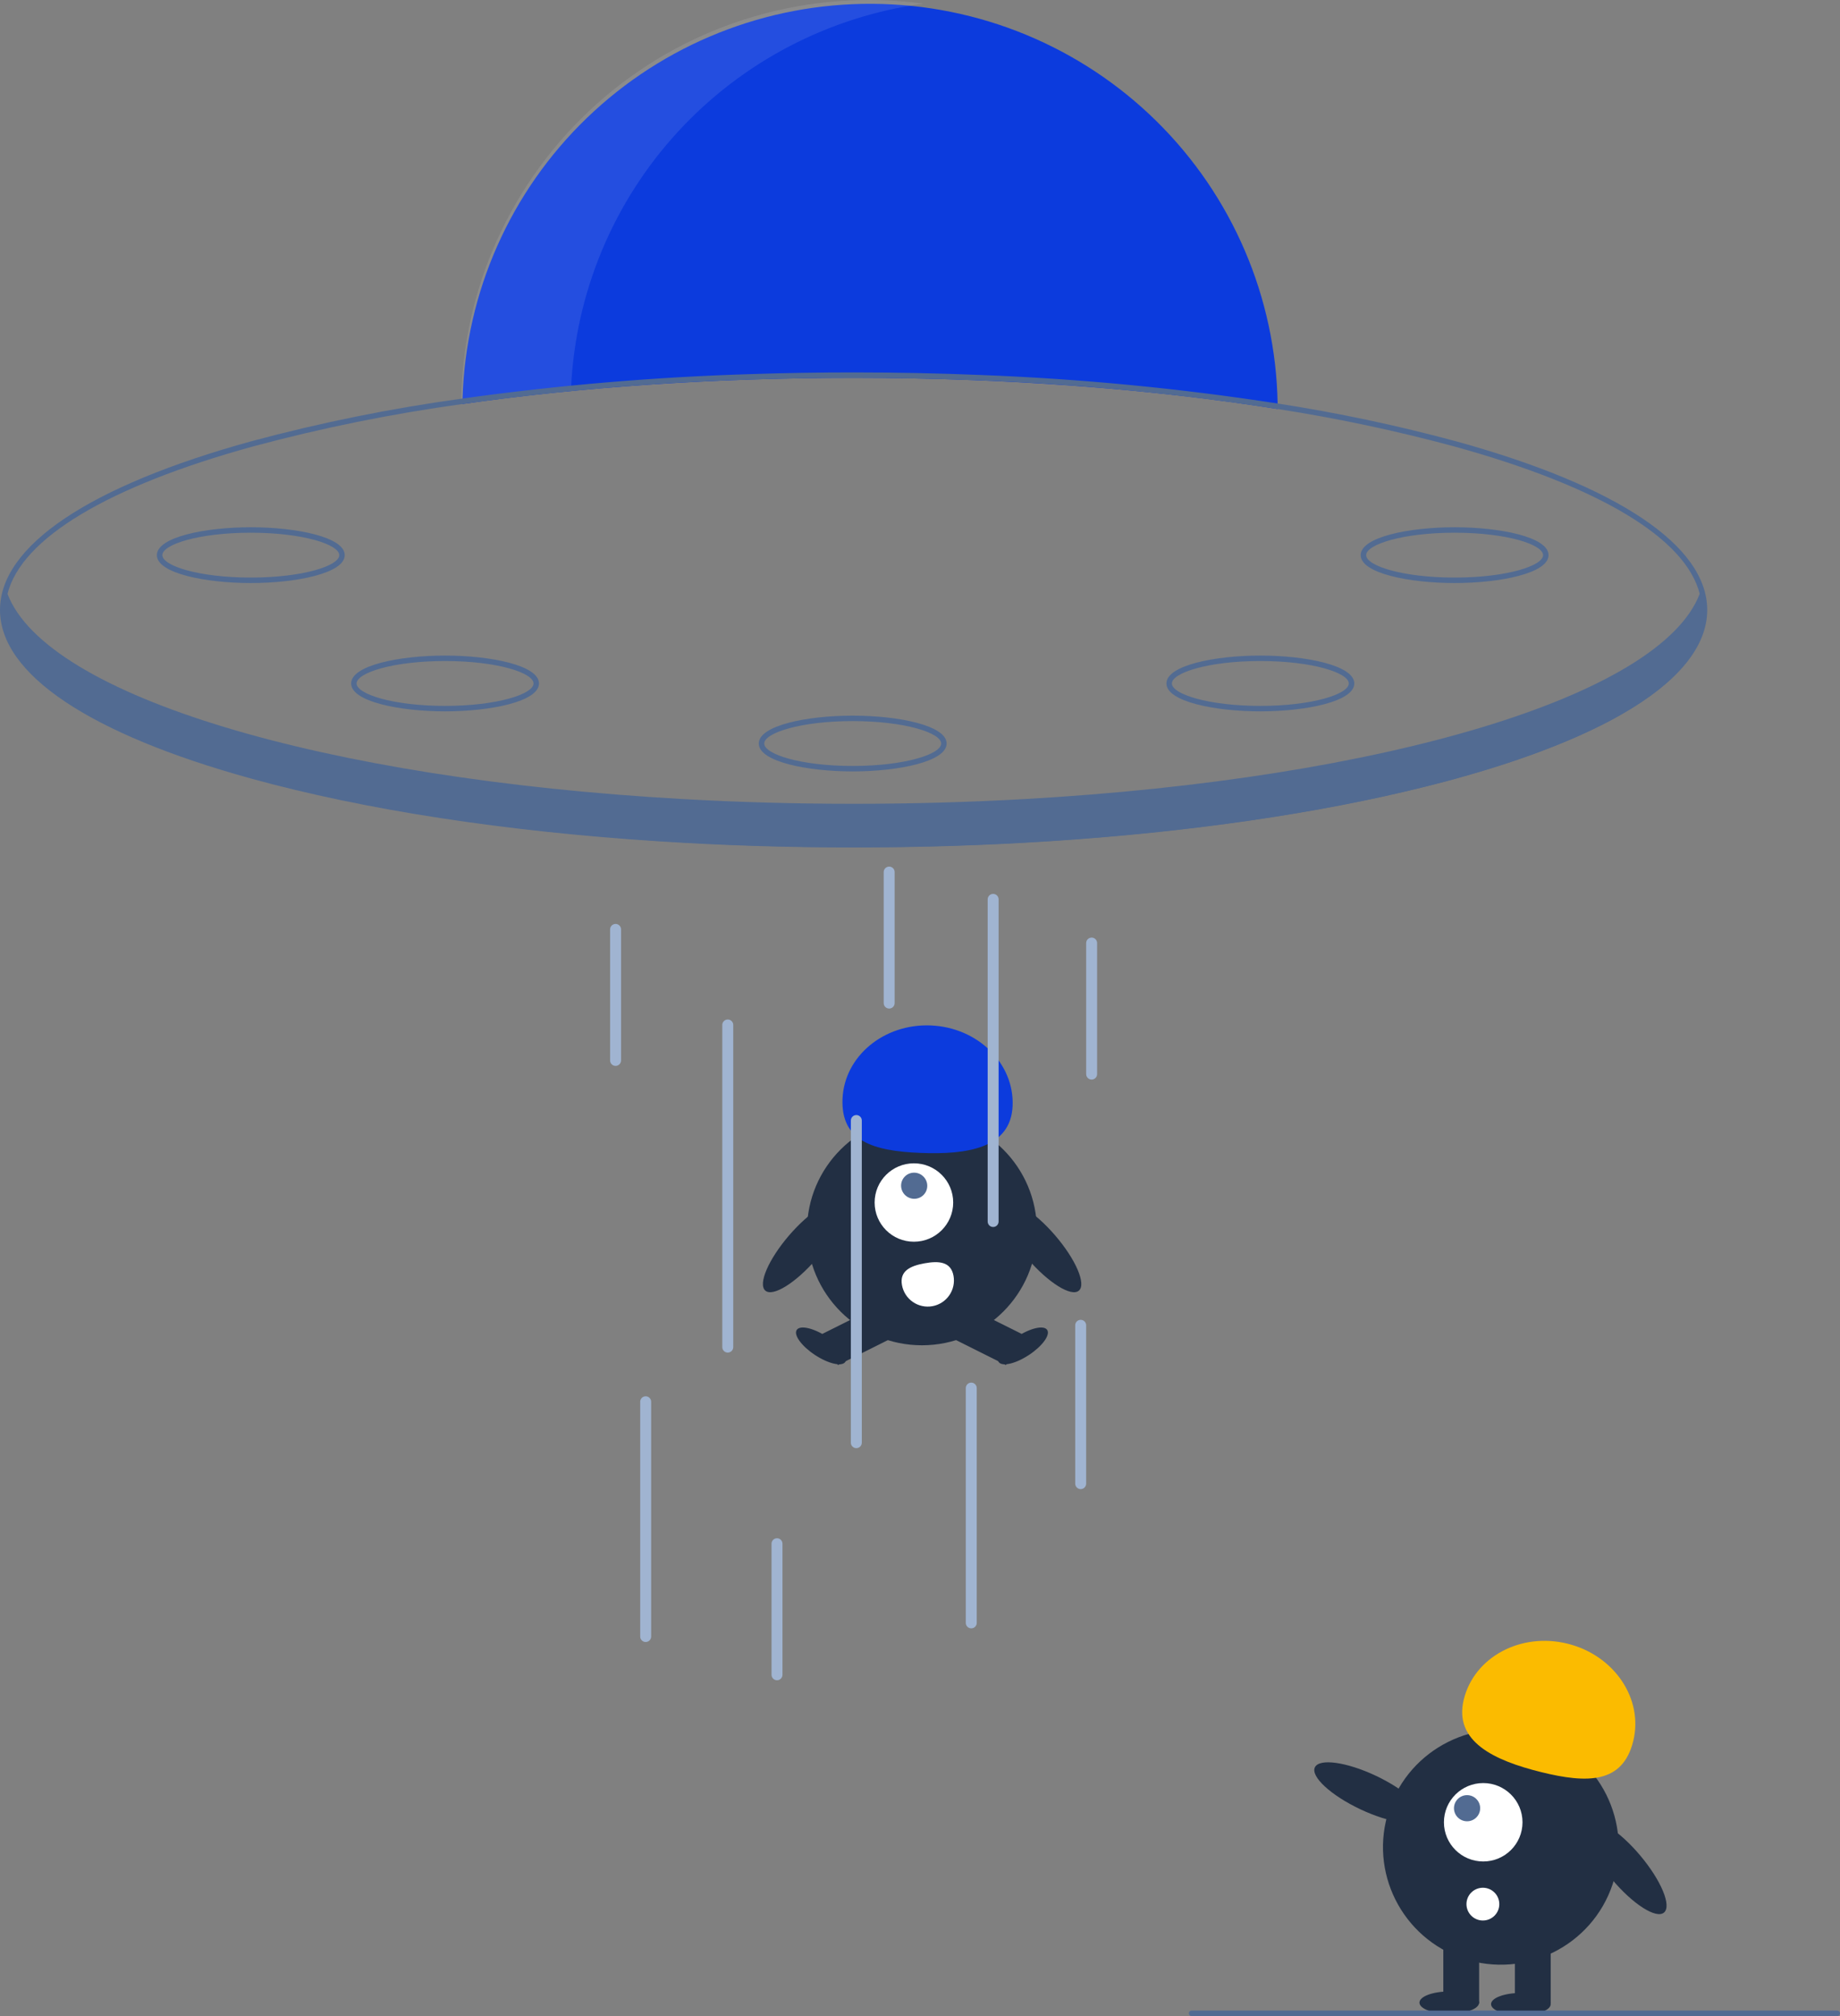 <svg width="294" height="322" viewBox="0 0 294 322" fill="none" xmlns="http://www.w3.org/2000/svg">
<rect x="0" y="0" width="294" height="322" fill="#808080" stroke="none"/>
<g clip-path="url(#clip0_2332_10297)">
<path d="M204.15 65.326C183.77 62.082 160.561 60.35 136.391 60.35C114.271 60.35 92.96 61.798 73.887 64.528C73.891 64.236 73.895 63.944 73.909 63.652C74.414 46.692 81.55 30.603 93.79 18.823C106.031 7.042 122.405 0.505 139.413 0.609C156.422 0.712 172.715 7.448 184.81 19.377C196.905 31.306 203.843 47.481 204.141 64.445C204.146 64.742 204.15 65.034 204.15 65.326Z" fill="#0C3BDD"/>
<g opacity="0.1">
<path d="M147.562 0.585C138.516 -0.634 129.314 0.057 120.553 2.613C111.792 5.168 103.666 9.532 96.704 15.421C89.741 21.309 84.097 28.592 80.136 36.796C76.176 45 73.987 53.943 73.713 63.044C73.7 63.337 73.696 63.629 73.691 63.921C79.358 63.11 85.226 62.415 91.25 61.834C91.987 46.671 98.022 32.244 108.308 21.056C118.594 9.868 132.482 2.625 147.562 0.585Z" fill="white"/>
</g>
<path d="M232.645 70.481C223.263 67.944 213.748 65.929 204.142 64.445C188.398 62.012 172.527 60.49 156.606 59.888C149.974 59.618 143.221 59.478 136.392 59.478C130.98 59.478 125.612 59.566 120.318 59.74C104.788 60.198 89.296 61.504 73.91 63.652C62.52 65.216 51.241 67.497 40.139 70.481C14.255 77.62 0 87.187 0 97.418C0 107.648 14.255 117.216 40.139 124.354C58.343 129.378 80.786 132.801 105.241 134.371C115.334 135.025 125.769 135.357 136.392 135.357C147.05 135.357 157.52 135.021 167.644 134.367C189.9 132.932 210.49 129.962 227.722 125.645C227.814 125.619 227.902 125.597 227.993 125.575C229.156 125.288 230.302 124.987 231.434 124.686C231.84 124.572 232.242 124.463 232.645 124.354C232.667 124.345 232.691 124.338 232.715 124.333C233.099 124.228 233.48 124.119 233.86 124.014C234.621 123.796 235.373 123.583 236.111 123.36C236.146 123.351 236.177 123.343 236.208 123.334C236.85 123.142 237.48 122.95 238.105 122.758C238.616 122.597 239.123 122.44 239.626 122.279C239.993 122.161 240.356 122.043 240.715 121.925C240.977 121.838 241.235 121.755 241.488 121.668C241.834 121.555 242.179 121.437 242.52 121.319C242.664 121.271 242.809 121.223 242.948 121.171C243.276 121.062 243.595 120.949 243.915 120.835C244.26 120.713 244.605 120.587 244.946 120.465C245.23 120.364 245.515 120.26 245.794 120.155C246.03 120.063 246.262 119.976 246.498 119.889C247.141 119.649 247.77 119.4 248.391 119.156C248.702 119.03 249.012 118.908 249.318 118.781C249.619 118.659 249.925 118.533 250.223 118.406C250.712 118.201 251.193 117.996 251.665 117.791C251.893 117.687 252.124 117.586 252.347 117.49C252.518 117.412 252.684 117.338 252.854 117.259C252.977 117.207 253.099 117.15 253.217 117.094C253.659 116.893 254.096 116.688 254.524 116.483C256.168 115.698 257.702 114.896 259.127 114.076C268.067 108.969 272.784 103.305 272.784 97.418C272.784 87.187 258.529 77.62 232.645 70.481ZM232.409 123.517C214.184 128.545 191.679 131.968 167.159 133.525C157.187 134.157 146.88 134.485 136.392 134.485C125.94 134.485 115.667 134.162 105.726 133.53C81.166 131.977 58.627 128.554 40.376 123.517C14.902 116.487 0.874 107.221 0.874 97.418C0.876 96.551 0.984 95.689 1.198 94.849C3.427 86.005 17.141 77.728 40.376 71.318C51.393 68.358 62.586 66.09 73.888 64.528C89.367 62.368 104.953 61.058 120.576 60.604C125.787 60.434 131.059 60.349 136.392 60.351C143.129 60.351 149.791 60.486 156.339 60.748C172.352 61.344 188.317 62.873 204.151 65.326C213.674 66.803 223.107 68.804 232.409 71.318C255.639 77.728 269.348 86.001 271.582 94.84C271.799 95.682 271.909 96.548 271.91 97.418C271.91 107.221 257.882 116.487 232.409 123.517Z" fill="#526B92"/>
<path d="M272.535 97.816C272.535 103.642 267.722 109.154 259.127 114.077C257.698 114.897 256.159 115.699 254.524 116.484C254.096 116.689 253.659 116.894 253.217 117.095C253.099 117.152 252.977 117.208 252.854 117.261C252.684 117.339 252.518 117.413 252.347 117.492C252.124 117.588 251.892 117.688 251.665 117.793C251.193 117.998 250.712 118.202 250.223 118.407C249.925 118.534 249.619 118.66 249.318 118.782C249.012 118.909 248.701 119.031 248.391 119.157C247.77 119.402 247.141 119.65 246.498 119.89C246.262 119.977 246.03 120.065 245.794 120.156C245.514 120.261 245.23 120.365 244.946 120.466C244.605 120.588 244.26 120.714 243.914 120.836C243.595 120.95 243.276 121.063 242.948 121.172C242.808 121.225 242.664 121.272 242.52 121.32C242.179 121.438 241.834 121.556 241.488 121.669C241.235 121.757 240.977 121.839 240.714 121.927C240.356 122.044 239.993 122.162 239.626 122.28C239.123 122.441 238.616 122.598 238.105 122.76C237.48 122.951 236.85 123.143 236.207 123.335C236.177 123.344 236.146 123.353 236.111 123.361C235.372 123.584 234.621 123.797 233.86 124.015C233.479 124.12 233.099 124.229 232.714 124.334C232.691 124.339 232.667 124.346 232.645 124.356C232.242 124.465 231.84 124.574 231.434 124.687C230.306 124.984 229.156 125.284 227.993 125.577C227.901 125.598 227.814 125.62 227.722 125.646C210.957 129.824 190.389 132.868 167.627 134.337C157.655 134.979 147.26 135.319 136.58 135.319C125.804 135.319 115.321 134.974 105.271 134.32C45.276 130.417 0.625 115.555 0.625 97.816C0.63 96.736 0.795 95.663 1.114 94.632C1.141 94.706 1.167 94.776 1.198 94.85C7.436 111.195 51.706 124.404 109.149 127.626C117.948 128.123 127.063 128.381 136.392 128.381C145.76 128.381 154.91 128.119 163.745 127.622C221.139 124.386 265.366 111.173 271.582 94.842C271.687 94.58 271.779 94.318 271.857 94.057C272.3 95.261 272.53 96.533 272.535 97.816Z" fill="#526B92"/>
<path d="M40.074 93.122C32.799 93.122 25.066 91.56 25.066 88.666C25.066 85.772 32.799 84.211 40.074 84.211C47.35 84.211 55.082 85.772 55.082 88.666C55.082 91.56 47.35 93.122 40.074 93.122ZM40.074 85.083C31.745 85.083 25.941 86.972 25.941 88.666C25.941 90.361 31.745 92.249 40.074 92.249C48.403 92.249 54.208 90.361 54.208 88.666C54.208 86.972 48.403 85.083 40.074 85.083Z" fill="#526B92"/>
<path d="M71.113 113.616C63.838 113.616 56.105 112.054 56.105 109.16C56.105 106.266 63.838 104.705 71.113 104.705C78.389 104.705 86.121 106.266 86.121 109.16C86.121 112.054 78.389 113.616 71.113 113.616ZM71.113 105.577C62.784 105.577 56.98 107.466 56.98 109.16C56.98 110.855 62.784 112.744 71.113 112.744C79.442 112.744 85.247 110.855 85.247 109.16C85.247 107.466 79.442 105.577 71.113 105.577Z" fill="#526B92"/>
<path d="M232.422 93.122C225.146 93.122 217.414 91.56 217.414 88.666C217.414 85.772 225.146 84.211 232.422 84.211C239.697 84.211 247.43 85.772 247.43 88.666C247.43 91.56 239.697 93.122 232.422 93.122ZM232.422 85.083C224.093 85.083 218.288 86.972 218.288 88.666C218.288 90.361 224.093 92.249 232.422 92.249C240.751 92.249 246.555 90.361 246.555 88.666C246.555 86.972 240.751 85.083 232.422 85.083Z" fill="#526B92"/>
<path d="M201.383 113.616C194.107 113.616 186.375 112.054 186.375 109.16C186.375 106.266 194.107 104.705 201.383 104.705C208.658 104.705 216.391 106.266 216.391 109.16C216.391 112.054 208.658 113.616 201.383 113.616ZM201.383 105.577C193.054 105.577 187.249 107.466 187.249 109.16C187.249 110.855 193.054 112.744 201.383 112.744C209.712 112.744 215.516 110.855 215.516 109.16C215.516 107.466 209.712 105.577 201.383 105.577Z" fill="#526B92"/>
<path d="M136.246 123.21C128.971 123.21 121.238 121.648 121.238 118.754C121.238 115.86 128.971 114.299 136.246 114.299C143.522 114.299 151.254 115.86 151.254 118.754C151.254 121.648 143.522 123.21 136.246 123.21ZM136.246 115.171C127.917 115.171 122.113 117.059 122.113 118.754C122.113 120.449 127.917 122.337 136.246 122.337C144.575 122.337 150.38 120.449 150.38 118.754C150.38 117.059 144.575 115.171 136.246 115.171Z" fill="#526B92"/>
<path d="M147.311 214.864C157.454 214.864 165.677 206.662 165.677 196.543C165.677 186.425 157.454 178.223 147.311 178.223C137.168 178.223 128.945 186.425 128.945 196.543C128.945 206.662 137.168 214.864 147.311 214.864Z" fill="#222F43"/>
<path d="M140.329 208.582L131.391 213.047L133.889 218.024L142.827 213.558L140.329 208.582Z" fill="#222F43"/>
<path d="M135.067 217.517C135.597 216.716 134.289 214.922 132.145 213.512C130.001 212.102 127.834 211.609 127.304 212.411C126.773 213.213 128.082 215.006 130.226 216.416C132.369 217.826 134.537 218.319 135.067 217.517Z" fill="#222F43"/>
<path d="M154.295 208.58L151.797 213.557L160.735 218.022L163.234 213.045L154.295 208.58Z" fill="#222F43"/>
<path d="M164.399 216.417C166.543 215.007 167.851 213.214 167.321 212.412C166.791 211.61 164.623 212.103 162.479 213.513C160.336 214.923 159.027 216.717 159.557 217.518C160.088 218.32 162.255 217.828 164.399 216.417Z" fill="#222F43"/>
<path d="M146.027 198.324C149.494 198.324 152.304 195.52 152.304 192.062C152.304 188.604 149.494 185.801 146.027 185.801C142.56 185.801 139.75 188.604 139.75 192.062C139.75 195.52 142.56 198.324 146.027 198.324Z" fill="white"/>
<path d="M147.554 190.862C148.368 190.05 148.363 188.729 147.544 187.912C146.724 187.094 145.4 187.09 144.587 187.901C143.773 188.713 143.778 190.034 144.597 190.851C145.416 191.669 146.74 191.673 147.554 190.862Z" fill="#526B92"/>
<path d="M161.798 176.612C162.074 169.829 156.214 164.084 148.709 163.78C141.204 163.476 134.896 168.728 134.62 175.511C134.344 182.293 139.561 183.834 147.065 184.138C154.57 184.442 161.521 183.394 161.798 176.612Z" fill="#0C3BDD"/>
<path d="M172.385 206.137C173.593 205.103 171.894 201.152 168.591 197.314C165.287 193.475 161.63 191.202 160.422 192.236C159.214 193.271 160.912 197.221 164.216 201.06C167.519 204.899 171.177 207.172 172.385 206.137Z" fill="#222F43"/>
<path d="M130.458 201.059C133.761 197.221 135.46 193.27 134.252 192.236C133.044 191.201 129.387 193.474 126.083 197.313C122.78 201.152 121.081 205.102 122.289 206.137C123.497 207.171 127.154 204.898 130.458 201.059Z" fill="#222F43"/>
<path d="M152.354 203.764C152.553 204.854 152.31 205.977 151.678 206.887C151.047 207.798 150.078 208.421 148.987 208.619C147.895 208.817 146.769 208.575 145.856 207.945C144.943 207.315 144.319 206.349 144.12 205.26L144.119 205.252C143.707 202.983 145.465 202.18 147.739 201.77C150.014 201.359 151.942 201.496 152.354 203.764Z" fill="white"/>
<path d="M116.284 216.032C116.053 216.032 115.83 215.94 115.666 215.777C115.502 215.613 115.41 215.391 115.41 215.16V163.702C115.41 163.471 115.502 163.249 115.666 163.086C115.83 162.922 116.053 162.83 116.284 162.83C116.516 162.83 116.739 162.922 116.903 163.086C117.067 163.249 117.159 163.471 117.159 163.702V215.16C117.159 215.391 117.067 215.613 116.903 215.777C116.739 215.94 116.516 216.032 116.284 216.032Z" fill="#A0B4D1"/>
<path d="M103.167 262.257C102.935 262.257 102.713 262.165 102.549 262.002C102.385 261.838 102.293 261.616 102.293 261.385V223.882C102.293 223.651 102.385 223.429 102.549 223.265C102.713 223.102 102.935 223.01 103.167 223.01C103.399 223.01 103.622 223.102 103.786 223.265C103.949 223.429 104.042 223.651 104.042 223.882V261.385C104.042 261.616 103.949 261.838 103.785 262.002C103.622 262.165 103.399 262.257 103.167 262.257Z" fill="#A0B4D1"/>
<path d="M136.827 231.296C136.596 231.296 136.373 231.204 136.209 231.04C136.045 230.877 135.953 230.655 135.953 230.424V178.966C135.953 178.735 136.045 178.513 136.209 178.349C136.373 178.186 136.596 178.094 136.827 178.094C137.059 178.094 137.282 178.186 137.446 178.349C137.61 178.513 137.702 178.735 137.702 178.966V230.424C137.702 230.655 137.61 230.877 137.446 231.04C137.282 231.204 137.059 231.296 136.827 231.296Z" fill="#A0B4D1"/>
<path d="M124.152 268.362C123.92 268.362 123.697 268.27 123.533 268.106C123.369 267.943 123.277 267.721 123.277 267.49V246.558C123.277 246.326 123.369 246.105 123.533 245.941C123.697 245.777 123.92 245.686 124.152 245.686C124.384 245.686 124.606 245.777 124.77 245.941C124.934 246.105 125.026 246.326 125.026 246.558V267.49C125.026 267.721 124.934 267.943 124.77 268.106C124.606 268.27 124.384 268.362 124.152 268.362Z" fill="#A0B4D1"/>
<path d="M142.074 161.086C141.842 161.086 141.619 160.994 141.455 160.831C141.291 160.667 141.199 160.446 141.199 160.214V139.282C141.199 139.051 141.291 138.829 141.455 138.666C141.619 138.502 141.842 138.41 142.074 138.41C142.305 138.41 142.528 138.502 142.692 138.666C142.856 138.829 142.948 139.051 142.948 139.282V160.214C142.948 160.446 142.856 160.667 142.692 160.831C142.528 160.994 142.305 161.086 142.074 161.086Z" fill="#A0B4D1"/>
<path d="M98.359 170.243C98.127 170.243 97.904 170.151 97.74 169.987C97.576 169.824 97.484 169.602 97.484 169.37V148.439C97.484 148.207 97.576 147.985 97.74 147.822C97.904 147.658 98.127 147.566 98.359 147.566C98.591 147.566 98.813 147.658 98.977 147.822C99.141 147.985 99.233 148.207 99.233 148.439V169.37C99.233 169.602 99.141 169.824 98.977 169.987C98.813 170.151 98.591 170.243 98.359 170.243Z" fill="#A0B4D1"/>
<path d="M174.425 172.424C174.193 172.424 173.971 172.332 173.807 172.169C173.643 172.005 173.551 171.783 173.551 171.552V150.62C173.551 150.389 173.643 150.167 173.807 150.003C173.971 149.84 174.193 149.748 174.425 149.748C174.657 149.748 174.879 149.84 175.043 150.003C175.207 150.167 175.299 150.389 175.299 150.62V171.552C175.299 171.783 175.207 172.005 175.043 172.169C174.879 172.332 174.657 172.424 174.425 172.424Z" fill="#A0B4D1"/>
<path d="M172.675 237.836C172.443 237.836 172.221 237.744 172.057 237.58C171.893 237.417 171.801 237.195 171.801 236.964V211.671C171.801 211.44 171.893 211.218 172.057 211.054C172.221 210.891 172.443 210.799 172.675 210.799C172.907 210.799 173.129 210.891 173.293 211.054C173.457 211.218 173.549 211.44 173.549 211.671V236.964C173.549 237.195 173.457 237.417 173.293 237.58C173.129 237.744 172.907 237.836 172.675 237.836Z" fill="#A0B4D1"/>
<path d="M155.191 260.075C154.959 260.075 154.736 259.984 154.572 259.82C154.409 259.656 154.316 259.435 154.316 259.203V221.7C154.316 221.469 154.409 221.247 154.572 221.084C154.736 220.92 154.959 220.828 155.191 220.828C155.423 220.828 155.645 220.92 155.809 221.084C155.973 221.247 156.065 221.469 156.065 221.7V259.203C156.065 259.435 155.973 259.656 155.809 259.82C155.645 259.984 155.423 260.075 155.191 260.075Z" fill="#A0B4D1"/>
<path d="M158.687 195.971C158.455 195.971 158.233 195.88 158.069 195.716C157.905 195.552 157.813 195.331 157.812 195.099V143.642C157.812 143.41 157.905 143.189 158.069 143.025C158.233 142.861 158.455 142.77 158.687 142.77C158.919 142.77 159.141 142.861 159.305 143.025C159.469 143.189 159.561 143.41 159.561 143.642V195.099C159.561 195.331 159.469 195.552 159.305 195.716C159.141 195.88 158.919 195.971 158.687 195.971Z" fill="#A0B4D1"/>
<path d="M265.876 305.47C267.127 304.425 265.436 300.354 262.098 296.378C258.761 292.401 255.041 290.025 253.789 291.07C252.538 292.116 254.229 296.186 257.567 300.163C260.904 304.139 264.624 306.516 265.876 305.47Z" fill="#222F43"/>
<path d="M257.668 300.95C260.956 291.11 255.625 280.474 245.76 277.194C235.896 273.913 225.234 279.231 221.946 289.072C218.658 298.912 223.989 309.548 233.853 312.828C243.717 316.108 254.38 310.79 257.668 300.95Z" fill="#222F43"/>
<path d="M247.774 309.75H242.055V319.972H247.774V309.75Z" fill="#222F43"/>
<path d="M236.337 309.75H230.617V319.972H236.337V309.75Z" fill="#222F43"/>
<path d="M243.009 321.875C245.641 321.875 247.775 321.076 247.775 320.092C247.775 319.107 245.641 318.309 243.009 318.309C240.376 318.309 238.242 319.107 238.242 320.092C238.242 321.076 240.376 321.875 243.009 321.875Z" fill="#222F43"/>
<path d="M231.571 321.636C234.203 321.636 236.337 320.838 236.337 319.853C236.337 318.869 234.203 318.07 231.571 318.07C228.939 318.07 226.805 318.869 226.805 319.853C226.805 320.838 228.939 321.636 231.571 321.636Z" fill="#222F43"/>
<path d="M233.895 271.401C235.576 264.648 242.997 260.673 250.47 262.524C257.943 264.375 262.638 271.351 260.957 278.104C259.275 284.858 253.698 284.88 246.225 283.029C238.752 281.178 232.214 278.155 233.895 271.401Z" fill="#FBBB00"/>
<path d="M227.105 290.32C227.805 288.849 224.564 285.855 219.866 283.633C215.169 281.41 210.794 280.801 210.095 282.272C209.395 283.743 212.636 286.737 217.334 288.96C222.031 291.182 226.406 291.791 227.105 290.32Z" fill="#222F43"/>
<path d="M236.992 297.308C240.458 297.308 243.269 294.505 243.269 291.047C243.269 287.589 240.458 284.785 236.992 284.785C233.525 284.785 230.715 287.589 230.715 291.047C230.715 294.505 233.525 297.308 236.992 297.308Z" fill="white"/>
<path d="M234.413 290.889C235.568 290.889 236.505 289.955 236.505 288.802C236.505 287.649 235.568 286.715 234.413 286.715C233.257 286.715 232.32 287.649 232.32 288.802C232.32 289.955 233.257 290.889 234.413 290.889Z" fill="#526B92"/>
<path d="M236.939 306.737C238.388 306.737 239.562 305.565 239.562 304.12C239.562 302.675 238.388 301.504 236.939 301.504C235.491 301.504 234.316 302.675 234.316 304.12C234.316 305.565 235.491 306.737 236.939 306.737Z" fill="white"/>
<path d="M293.563 321.999H190.394C190.278 321.999 190.167 321.953 190.085 321.871C190.003 321.79 189.957 321.679 189.957 321.563C189.957 321.447 190.003 321.336 190.085 321.255C190.167 321.173 190.278 321.127 190.394 321.127H293.563C293.679 321.127 293.79 321.173 293.872 321.255C293.954 321.336 294 321.447 294 321.563C294 321.679 293.954 321.79 293.872 321.871C293.79 321.953 293.679 321.999 293.563 321.999Z" fill="#526B92"/>
</g>
<defs>
<clipPath id="clip0_2332_10297">
<rect width="294" height="322" fill="white"/>
</clipPath>
</defs>
</svg>
